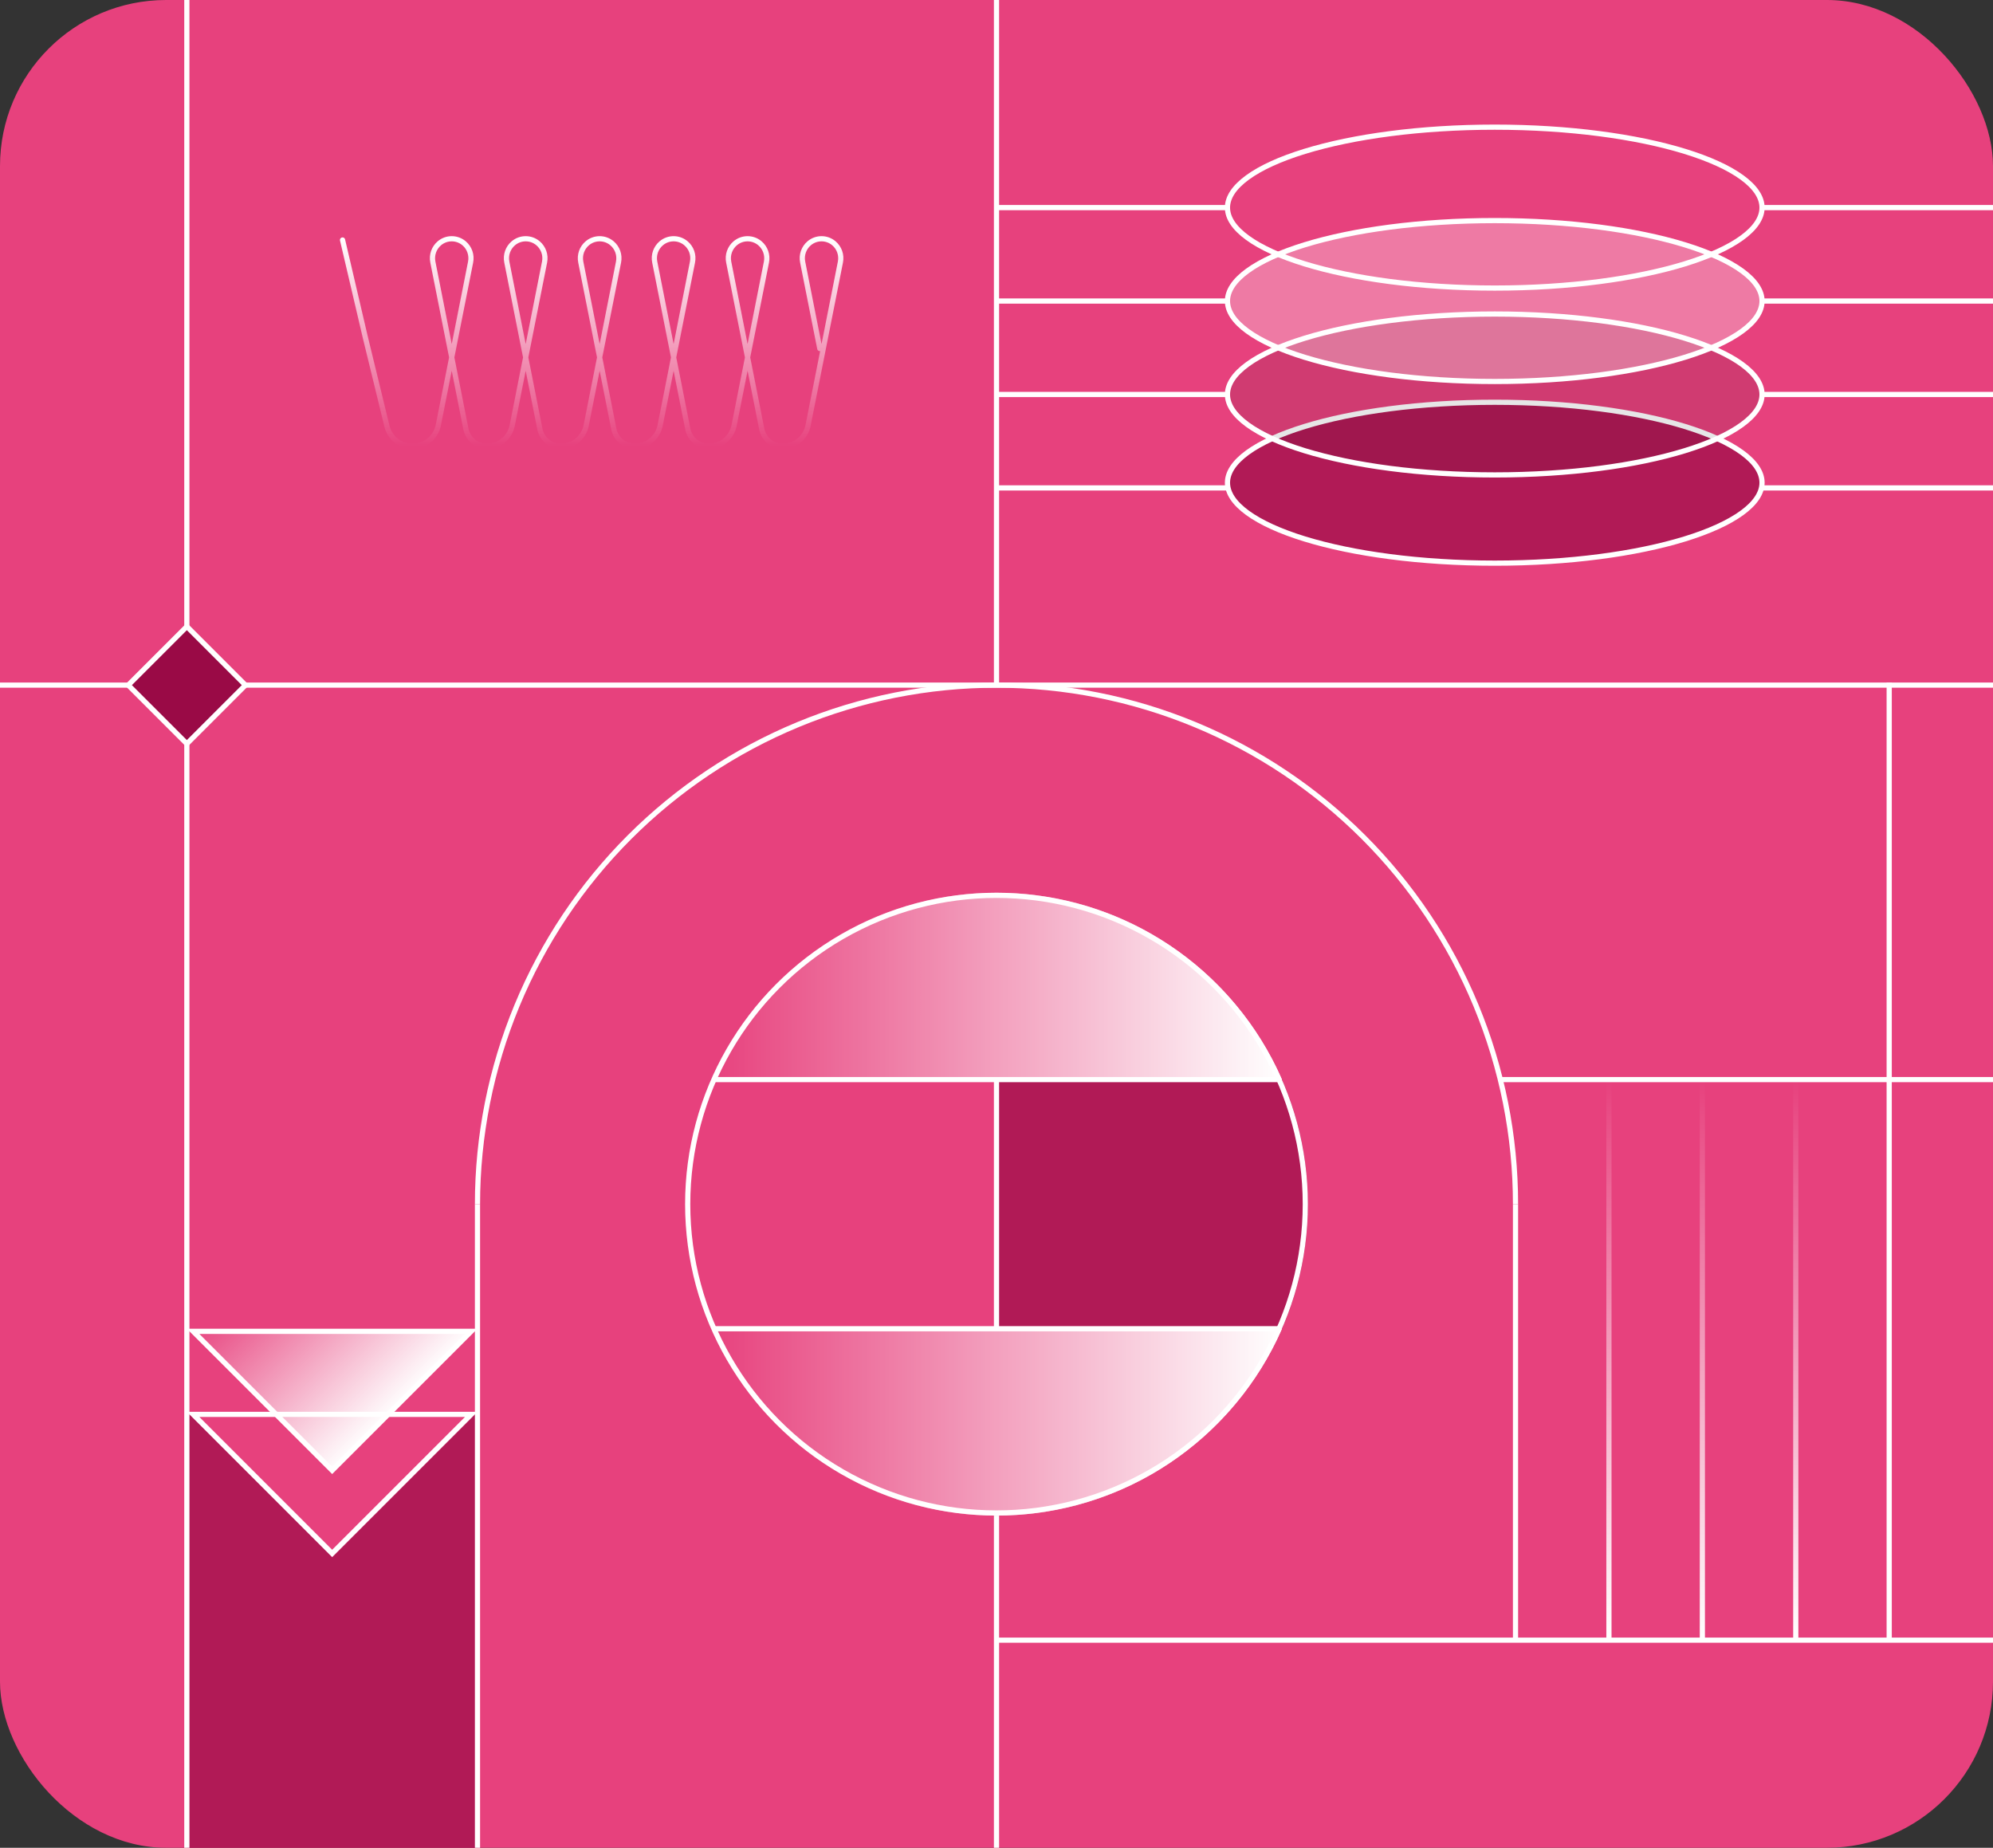 <?xml version="1.0" encoding="UTF-8"?> <svg xmlns="http://www.w3.org/2000/svg" width="384" height="356" viewBox="0 0 384 356" fill="none"><rect x="0" y="0" width="384" height="356" fill="#333333" stroke="none"/> <g clip-path="url(#clip0_1348_25896)"> <rect width="384" height="356" rx="32" fill="#E7417D"></rect> <path d="M247.007 256C250.219 248.65 252 240.533 252 232C252 223.467 250.219 215.35 247.007 208H192V256H247.007Z" fill="#9A0A46" fill-opacity="0.7"></path> <path d="M36 356V272L64 300L92 272V356H36Z" fill="#9A0A46" fill-opacity="0.7"></path> <circle cx="192" cy="232" r="59.5" stroke="white"></circle> <path d="M339.5 93C339.5 94.972 338.199 96.947 335.619 98.824C333.05 100.692 329.301 102.396 324.623 103.836C315.272 106.713 302.324 108.5 288 108.5C273.676 108.5 260.728 106.713 251.377 103.836C246.699 102.396 242.95 100.692 240.381 98.824C237.801 96.947 236.5 94.972 236.5 93C236.5 91.028 237.801 89.053 240.381 87.176C242.95 85.308 246.699 83.604 251.377 82.164C260.728 79.287 273.676 77.5 288 77.5C302.324 77.5 315.272 79.287 324.623 82.164C329.301 83.604 333.05 85.308 335.619 87.176C338.199 89.053 339.5 91.028 339.5 93Z" fill="#9A0A46" fill-opacity="0.7" stroke="white"></path> <path d="M339.5 76C339.5 77.972 338.199 79.947 335.619 81.824C333.05 83.692 329.301 85.396 324.623 86.836C315.272 89.713 302.324 91.5 288 91.5C273.676 91.5 260.728 89.713 251.377 86.836C246.699 85.396 242.95 83.692 240.381 81.824C237.801 79.947 236.5 77.972 236.5 76C236.5 74.028 237.801 72.053 240.381 70.176C242.95 68.308 246.699 66.604 251.377 65.164C260.728 62.287 273.676 60.5 288 60.5C302.324 60.5 315.272 62.287 324.623 65.164C329.301 66.604 333.05 68.308 335.619 70.176C338.199 72.053 339.5 74.028 339.5 76Z" fill="black" fill-opacity="0.1" stroke="white"></path> <path d="M339.5 58C339.5 59.972 338.199 61.947 335.619 63.824C333.05 65.692 329.301 67.396 324.623 68.836C315.272 71.713 302.324 73.5 288 73.5C273.676 73.5 260.728 71.713 251.377 68.836C246.699 67.396 242.95 65.692 240.381 63.824C237.801 61.947 236.5 59.972 236.5 58C236.5 56.028 237.801 54.053 240.381 52.176C242.95 50.307 246.699 48.604 251.377 47.164C260.728 44.287 273.676 42.5 288 42.5C302.324 42.5 315.272 44.287 324.623 47.164C329.301 48.604 333.05 50.307 335.619 52.176C338.199 54.053 339.5 56.028 339.5 58Z" fill="white" fill-opacity="0.3" stroke="white"></path> <path d="M339.5 40C339.5 41.972 338.199 43.947 335.619 45.824C333.05 47.693 329.301 49.396 324.623 50.836C315.272 53.713 302.324 55.5 288 55.5C273.676 55.5 260.728 53.713 251.377 50.836C246.699 49.396 242.95 47.693 240.381 45.824C237.801 43.947 236.5 41.972 236.5 40C236.5 38.028 237.801 36.053 240.381 34.176C242.95 32.307 246.699 30.604 251.377 29.164C260.728 26.287 273.676 24.5 288 24.5C302.324 24.5 315.272 26.287 324.623 29.164C329.301 30.604 333.05 32.307 335.619 34.176C338.199 36.053 339.5 38.028 339.5 40Z" stroke="white"></path> <path d="M37.207 272.5H90.793L64 299.293L37.207 272.5Z" stroke="white"></path> <path d="M37.207 256.5H90.793L64 283.293L37.207 256.5Z" fill="url(#paint0_linear_1348_25896)" stroke="white"></path> <path d="M87.037 68.862L84.46 81.876C83.985 84.274 81.901 86 79.481 86C77.143 86 75.108 84.388 74.55 82.095L70.411 65.092L66 46.24M87.037 68.862L90.675 50.484C90.942 49.136 90.457 47.749 89.412 46.869C88.036 45.71 86.037 45.71 84.661 46.869C83.616 47.749 83.131 49.136 83.398 50.484L87.037 68.862ZM87.037 68.862L89.764 82.639C90.151 84.593 91.85 86 93.823 86C96.19 86 98.228 84.312 98.693 81.967L101.287 68.862M101.287 68.862L104.926 50.484C105.192 49.136 104.708 47.749 103.663 46.869C102.286 45.71 100.288 45.71 98.912 46.869C97.866 47.749 97.382 49.136 97.648 50.484L101.287 68.862ZM101.287 68.862L104.015 82.639C104.402 84.593 106.1 86 108.073 86C110.44 86 112.479 84.312 112.943 81.967L115.538 68.862M115.538 68.862L119.176 50.484C119.443 49.136 118.958 47.749 117.913 46.869C116.537 45.71 114.538 45.71 113.162 46.869C112.117 47.749 111.632 49.136 111.899 50.484L115.538 68.862ZM115.538 68.862L118.265 82.639C118.652 84.593 120.351 86 122.324 86C124.691 86 126.729 84.312 127.194 81.967L129.788 68.862M129.788 68.862L133.427 50.484C133.694 49.136 133.209 47.749 132.164 46.869C130.788 45.71 128.789 45.71 127.413 46.869C126.367 47.749 125.883 49.136 126.15 50.484L129.788 68.862ZM129.788 68.862L132.516 82.639C132.903 84.593 134.601 86 136.574 86C138.942 86 140.98 84.312 141.444 81.967L144.039 68.862M144.039 68.862L147.677 50.484C147.944 49.136 147.459 47.749 146.414 46.869C145.038 45.71 143.039 45.71 141.663 46.869C140.618 47.749 140.133 49.136 140.4 50.484L144.039 68.862ZM144.039 68.862L146.766 82.639C147.153 84.593 148.852 86 150.825 86C153.192 86 155.23 84.312 155.695 81.967L161.928 50.484C162.195 49.136 161.71 47.749 160.665 46.869C159.289 45.71 157.29 45.71 155.914 46.869C154.869 47.749 154.384 49.136 154.651 50.484L157.95 67.148" stroke="url(#paint1_linear_1348_25896)" stroke-linecap="round"></path> <path d="M247.008 208H136.993C146.251 186.809 167.396 172 192 172C216.604 172 237.749 186.809 247.008 208Z" fill="url(#paint2_linear_1348_25896)"></path> <path d="M136.993 256L247.008 256C237.749 277.191 216.604 292 192 292C167.396 292 146.251 277.191 136.993 256Z" fill="url(#paint3_linear_1348_25896)"></path> <path d="M346 208V316" stroke="url(#paint4_linear_1348_25896)"></path> <path d="M328 208V316" stroke="url(#paint5_linear_1348_25896)"></path> <path d="M310 208V316" stroke="url(#paint6_linear_1348_25896)"></path> <path d="M192 132C178.868 132 165.864 134.587 153.732 139.612C141.599 144.638 130.575 152.003 121.289 161.289C112.003 170.575 104.638 181.599 99.612 193.732C94.587 205.864 92 218.868 92 232" stroke="white"></path> <path d="M192 132C205.132 132 218.136 134.587 230.268 139.612C242.401 144.638 253.425 152.003 262.711 161.289C271.997 170.575 279.362 181.599 284.388 193.732C289.413 205.864 292 218.868 292 232" stroke="white"></path> <path d="M364 131.5V316" stroke="white"></path> <path d="M292 232V316" stroke="white"></path> <path d="M192 0V132" stroke="white"></path> <path d="M192 292V356" stroke="white"></path> <path d="M192 208V256" stroke="white"></path> <path d="M92 232V356" stroke="white"></path> <path d="M36 0V356" stroke="white"></path> <path d="M137.5 208H246.5" stroke="white"></path> <path d="M289 208H384" stroke="white"></path> <path d="M137.5 256H246.5" stroke="white"></path> <path d="M384 132H0" stroke="white"></path> <path d="M236.5 40H192" stroke="white"></path> <path d="M384 40H339.5" stroke="white"></path> <path d="M236.5 58H192" stroke="white"></path> <path d="M384 58H339.5" stroke="white"></path> <path d="M236.5 76H192" stroke="white"></path> <path d="M384 76H339.5" stroke="white"></path> <path d="M236.5 94H192" stroke="white"></path> <path d="M384 94H339.5" stroke="white"></path> <path d="M384 316H192" stroke="white"></path> <path d="M24.707 132L36 120.707L47.293 132L36 143.293L24.707 132Z" fill="#9A0A46" stroke="white"></path> </g> <defs> <linearGradient id="paint0_linear_1348_25896" x1="78" y1="270" x2="50" y2="242" gradientUnits="userSpaceOnUse"> <stop stop-color="white"></stop> <stop offset="1" stop-color="white" stop-opacity="0"></stop> </linearGradient> <linearGradient id="paint1_linear_1348_25896" x1="161.937" y1="86" x2="161.937" y2="46" gradientUnits="userSpaceOnUse"> <stop stop-color="white" stop-opacity="0"></stop> <stop offset="1" stop-color="white"></stop> </linearGradient> <linearGradient id="paint2_linear_1348_25896" x1="247.008" y1="190" x2="136.993" y2="190" gradientUnits="userSpaceOnUse"> <stop stop-color="white"></stop> <stop offset="1" stop-color="white" stop-opacity="0"></stop> </linearGradient> <linearGradient id="paint3_linear_1348_25896" x1="136.993" y1="274" x2="247.008" y2="274" gradientUnits="userSpaceOnUse"> <stop stop-color="white" stop-opacity="0"></stop> <stop offset="1" stop-color="white"></stop> </linearGradient> <linearGradient id="paint4_linear_1348_25896" x1="346" y1="316.008" x2="346" y2="208" gradientUnits="userSpaceOnUse"> <stop stop-color="white"></stop> <stop offset="1" stop-color="white" stop-opacity="0"></stop> </linearGradient> <linearGradient id="paint5_linear_1348_25896" x1="328" y1="316.008" x2="328" y2="208" gradientUnits="userSpaceOnUse"> <stop stop-color="white"></stop> <stop offset="1" stop-color="white" stop-opacity="0"></stop> </linearGradient> <linearGradient id="paint6_linear_1348_25896" x1="310" y1="316.008" x2="310" y2="208" gradientUnits="userSpaceOnUse"> <stop stop-color="white"></stop> <stop offset="1" stop-color="white" stop-opacity="0"></stop> </linearGradient> <clipPath id="clip0_1348_25896"> <rect width="384" height="356" rx="32" fill="white"></rect> </clipPath> </defs> </svg> 